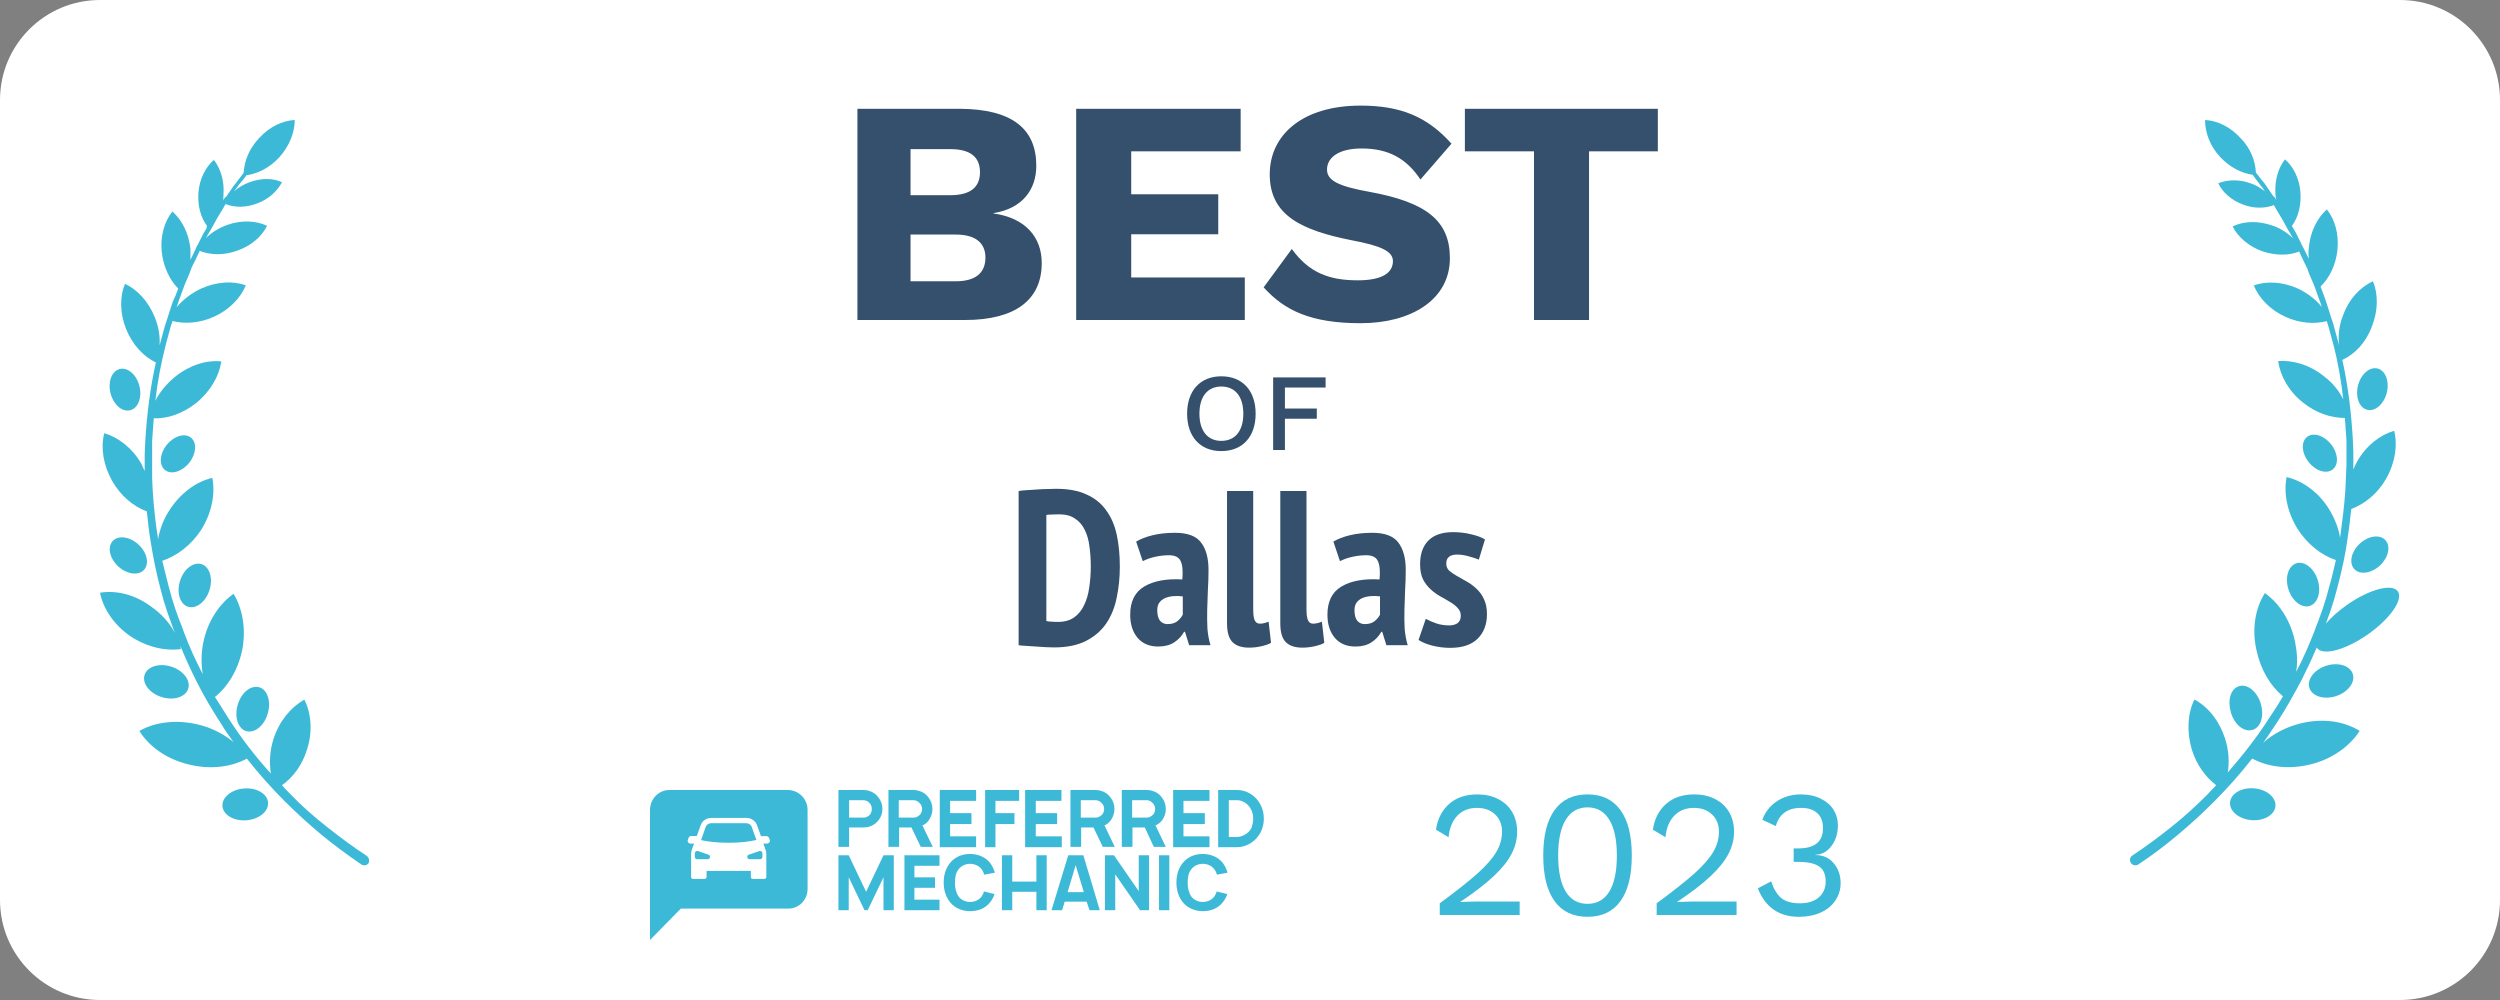 <?xml version="1.0" encoding="UTF-8" standalone="no"?>
<svg
   xmlns:dc="http://purl.org/dc/elements/1.1/"
   xmlns:cc="http://creativecommons.org/ns#"
   xmlns:rdf="http://www.w3.org/1999/02/22-rdf-syntax-ns#"
   xmlns:svg="http://www.w3.org/2000/svg"
   xmlns="http://www.w3.org/2000/svg"
   id="svg29"
   version="1.1"
   fill="none"
   viewBox="0 0 250 100"
   height="100"
   width="250">
  <rect x="0" y="0" width="250" height="100" fill="#808080" stroke="none"/>
  <defs
     id="defs4">
    <style
       id="style2"
       type="text/css">
  	@font-face {
        font-family: PT Sans Narrow;
        font-weight: 700;
        src: url('https://tnbt.dev/fonts/PTSansNarrow-Bold.ttf');
    }
  	@font-face {
	    font-family: Work Sans;
        font-weight: 400;
	    src: url('https://tnbt.dev/fonts/WorkSans-Regular.ttf');
    }
	</style>
  </defs>
  <path
     id="path6"
     fill="white"
     d="M240 0H10C4.477 0 0 4.477 0 10V90C0 95.523 4.477 100 10 100H240C245.523 100 250 95.523 250 90V10C250 4.477 245.523 0 240 0Z" />
  <path
     id="path8"
     fill="#35506D"
     d="M85.742 32H96.494C101.582 32 104.174 29.952 104.174 26.304C104.174 23.744 102.574 21.792 99.342 21.344V21.312C102.222 20.864 103.63 18.976 103.63 16.576C103.63 12.896 101.23 10.912 96.014 10.88H85.742V32ZM91.054 19.52V14.912H95.022C97.006 14.912 97.998 15.68 97.998 17.216C97.998 18.752 97.006 19.52 95.022 19.52H91.054ZM91.054 28.128V23.456H95.566C97.55 23.456 98.542 24.288 98.542 25.76C98.542 27.296 97.55 28.128 95.566 28.128H91.054ZM113.121 27.744V23.424H121.825V19.424H113.121V15.136H124.065V10.88H107.617V32H124.481V27.744H113.121ZM136.061 10.56C130.269 10.56 126.973 13.472 126.973 17.44C126.973 21.568 130.205 23.04 135.197 24.032C138.077 24.576 139.293 25.12 139.293 26.112C139.293 27.328 138.141 28.032 135.773 28.032C132.957 28.032 130.909 27.296 129.181 24.896L126.365 28.736C128.445 31.04 131.069 32.32 136.061 32.32C141.149 32.32 144.989 29.952 144.989 25.824C144.989 22.112 142.717 20.224 136.861 19.168C133.853 18.624 132.701 18.048 132.701 16.96C132.701 15.744 133.885 14.848 136.157 14.848C138.845 14.848 140.637 15.84 142.045 17.952L145.149 14.368C142.717 11.648 140.029 10.56 136.061 10.56ZM165.784 10.88H146.488V15.136H153.4V32H158.904V15.136H165.784V10.88Z" />
  <path
     id="path10"
     fill="#35506D"
     d="M122.132 37.63C120.031 37.63 118.711 39.06 118.711 41.37C118.711 43.68 120.031 45.11 122.132 45.11C124.244 45.11 125.564 43.68 125.564 41.37C125.564 39.06 124.244 37.63 122.132 37.63ZM122.132 38.653C123.507 38.653 124.332 39.643 124.332 41.37C124.332 43.097 123.507 44.087 122.132 44.087C120.768 44.087 119.943 43.097 119.943 41.37C119.943 39.643 120.768 38.653 122.132 38.653ZM132.561 38.752V37.74H127.314V45H128.491V41.876H131.681V40.853H128.491V38.752H132.561Z" />
  <g
     style="dominant-baseline:middle;text-anchor:middle"
     dominant-baseline="middle"
     id="textCity">
    <g
       id="text12"
       style="font-weight:700;font-size:22px;font-family:'PT Sans Narrow';fill:#35506d"
       aria-label="Dallas">
      <path
         id="path35"
         style="font-weight:700;font-size:22px;font-family:'PT Sans Narrow';fill:#35506d"
         d="m 101.863,49.1 q 0.396,-0.066 0.88,-0.088 0.506,-0.044 1.012,-0.066 0.528,-0.044 1.012,-0.044 0.484,-0.022 0.858,-0.022 1.826,0 3.036,0.572 1.232,0.55 1.958,1.584 0.748,1.012 1.056,2.442 0.308,1.43 0.308,3.19 0,1.606 -0.308,3.08 -0.286,1.452 -1.034,2.574 -0.748,1.1 -2.024,1.76 -1.276,0.66 -3.212,0.66 -0.286,0 -0.77,-0.022 -0.484,-0.022 -1.012,-0.066 -0.528,-0.022 -1.012,-0.066 -0.484,-0.022 -0.748,-0.066 z m 4.048,2.332 q -0.352,0 -0.726,0.022 -0.352,0 -0.55,0.044 v 10.604 q 0.066,0.022 0.22,0.044 0.176,0 0.352,0.022 0.198,0 0.352,0.022 0.176,0 0.242,0 0.99,0 1.628,-0.462 0.638,-0.462 0.99,-1.232 0.374,-0.77 0.506,-1.76 0.154,-1.012 0.154,-2.112 0,-1.012 -0.132,-1.958 -0.11,-0.946 -0.462,-1.65 -0.33,-0.726 -0.968,-1.144 -0.616,-0.44 -1.606,-0.44 z" />
      <path
         id="path37"
         style="font-weight:700;font-size:22px;font-family:'PT Sans Narrow';fill:#35506d"
         d="m 113.614,54.16 q 0.66,-0.396 1.65,-0.638 0.99,-0.242 2.244,-0.242 1.87,0 2.596,0.968 0.748,0.968 0.748,2.75 0,1.034 -0.066,2.046 -0.044,0.99 -0.066,1.958 -0.022,0.946 0.022,1.848 0.066,0.88 0.308,1.672 h -2.134 l -0.418,-1.342 h -0.088 q -0.352,0.638 -0.99,1.056 -0.638,0.418 -1.606,0.418 -1.298,0 -2.046,-0.858 -0.748,-0.88 -0.748,-2.332 0,-1.98 1.408,-2.816 1.408,-0.836 3.806,-0.704 0.11,-1.276 -0.176,-1.848 -0.264,-0.572 -1.166,-0.572 -0.66,0 -1.364,0.154 -0.704,0.154 -1.254,0.44 z m 3.146,8.25 q 0.594,0 0.968,-0.286 0.374,-0.308 0.55,-0.66 v -1.826 q -0.506,-0.066 -0.968,-0.022 -0.462,0.044 -0.814,0.198 -0.352,0.154 -0.572,0.462 -0.198,0.286 -0.198,0.748 0,0.682 0.264,1.034 0.286,0.352 0.77,0.352 z" />
      <path
         id="path39"
         style="font-weight:700;font-size:22px;font-family:'PT Sans Narrow';fill:#35506d"
         d="m 125.321,60.936 q 0,0.77 0.154,1.1 0.154,0.33 0.506,0.33 0.198,0 0.396,-0.044 0.22,-0.044 0.484,-0.154 l 0.242,2.112 q -0.264,0.176 -0.902,0.33 -0.638,0.154 -1.298,0.154 -1.1,0 -1.65,-0.55 -0.55,-0.55 -0.55,-1.87 v -13.244 h 2.618 z" />
      <path
         id="path41"
         style="font-weight:700;font-size:22px;font-family:'PT Sans Narrow';fill:#35506d"
         d="m 130.649,60.936 q 0,0.77 0.154,1.1 0.154,0.33 0.506,0.33 0.198,0 0.396,-0.044 0.22,-0.044 0.484,-0.154 l 0.242,2.112 q -0.264,0.176 -0.902,0.33 -0.638,0.154 -1.298,0.154 -1.1,0 -1.65,-0.55 -0.55,-0.55 -0.55,-1.87 v -13.244 h 2.618 z" />
      <path
         id="path43"
         style="font-weight:700;font-size:22px;font-family:'PT Sans Narrow';fill:#35506d"
         d="m 133.337,54.16 q 0.66,-0.396 1.65,-0.638 0.99,-0.242 2.244,-0.242 1.87,0 2.596,0.968 0.748,0.968 0.748,2.75 0,1.034 -0.066,2.046 -0.044,0.99 -0.066,1.958 -0.022,0.946 0.022,1.848 0.066,0.88 0.308,1.672 h -2.134 l -0.418,-1.342 h -0.088 q -0.352,0.638 -0.99,1.056 -0.638,0.418 -1.606,0.418 -1.298,0 -2.046,-0.858 -0.748,-0.88 -0.748,-2.332 0,-1.98 1.408,-2.816 1.408,-0.836 3.806,-0.704 0.11,-1.276 -0.176,-1.848 -0.264,-0.572 -1.166,-0.572 -0.66,0 -1.364,0.154 -0.704,0.154 -1.254,0.44 z m 3.146,8.25 q 0.594,0 0.968,-0.286 0.374,-0.308 0.55,-0.66 v -1.826 q -0.506,-0.066 -0.968,-0.022 -0.462,0.044 -0.814,0.198 -0.352,0.154 -0.572,0.462 -0.198,0.286 -0.198,0.748 0,0.682 0.264,1.034 0.286,0.352 0.77,0.352 z" />
      <path
         id="path45"
         style="font-weight:700;font-size:22px;font-family:'PT Sans Narrow';fill:#35506d"
         d="m 146.078,61.574 q 0,-0.462 -0.308,-0.77 -0.286,-0.33 -0.748,-0.594 -0.462,-0.286 -0.99,-0.572 -0.506,-0.286 -0.968,-0.704 -0.462,-0.418 -0.77,-1.012 -0.286,-0.594 -0.286,-1.496 0,-1.54 0.836,-2.376 0.836,-0.836 2.464,-0.836 0.968,0 1.826,0.22 0.858,0.198 1.364,0.506 l -0.616,2.024 q -0.418,-0.176 -1.012,-0.33 -0.594,-0.176 -1.166,-0.176 -1.078,0 -1.078,0.902 0,0.418 0.286,0.704 0.308,0.264 0.77,0.528 0.462,0.264 0.968,0.55 0.528,0.286 0.99,0.726 0.462,0.418 0.748,1.034 0.308,0.616 0.308,1.518 0,1.518 -0.924,2.442 -0.924,0.924 -2.75,0.924 -0.902,0 -1.782,-0.22 -0.858,-0.22 -1.386,-0.572 l 0.726,-2.112 q 0.462,0.264 1.056,0.462 0.616,0.198 1.276,0.198 0.506,0 0.836,-0.22 0.33,-0.242 0.33,-0.748 z" />
    </g>
  </g>
  <g
     id="logo">
    <path
       style="clip-rule:evenodd;fill:#3db9d8;fill-rule:evenodd"
       id="path15"
       d="m 86.376,82.746 c 0.633,0 1.167,-0.306 1.5,-0.749 0.233,-0.306 0.367,-0.681 0.367,-1.09 0,-0.409 -0.133,-0.817 -0.367,-1.124 C 87.643,79.443 87.31,79.204 86.943,79.102 86.776,79.034 86.576,79 86.376,79 h -2.534 v 5.687 h 1.067 v -1.941 z m 0.6,-2.418 c 0.133,0.136 0.2,0.341 0.2,0.545 0.027,0.167 -0.034,0.311 -0.094,0.451 -0.013,0.032 -0.027,0.063 -0.039,0.094 -0.167,0.204 -0.433,0.341 -0.633,0.341 h -1.5 v -1.737 h 1.467 c 0.233,0 0.467,0.136 0.6,0.306 z m 6.301,4.359 -1.034,-2.145 c 0.267,-0.102 0.5,-0.306 0.633,-0.511 0.233,-0.341 0.367,-0.715 0.367,-1.124 0,-0.409 -0.133,-0.817 -0.367,-1.124 C 92.644,79.443 92.311,79.204 91.944,79.102 91.777,79.034 91.577,79 91.377,79 h -2.534 v 5.687 h 1.067 v -1.941 h 1.234 l 0.933,1.941 z m -1.867,-2.929 h -1.5 -0.033 v -1.737 h 1.5 c 0.233,0 0.467,0.136 0.633,0.341 0.133,0.136 0.2,0.341 0.2,0.545 0,0.17 -0.067,0.375 -0.167,0.511 -0.167,0.204 -0.433,0.341 -0.633,0.341 z m 3.601,-1.669 v 1.226 h 2.134 v 1.09 H 95.011 v 1.226 h 2.6 v 1.09 H 93.978 V 79 h 3.634 v 1.09 z m 4.534,1.226 v -1.226 h 2.367 V 79 h -3.4 v 5.721 h 1.034 v -2.316 h 1.9 v -1.09 z m 4.034,-1.226 v 1.226 h 2.134 v 1.09 h -2.134 v 1.226 h 2.6 v 1.09 h -3.667 V 79 h 3.634 v 1.09 z m 7.901,4.597 -1.033,-2.145 c 0.267,-0.102 0.467,-0.306 0.633,-0.511 0.234,-0.341 0.367,-0.715 0.367,-1.124 0,-0.409 -0.133,-0.817 -0.367,-1.124 -0.233,-0.341 -0.567,-0.579 -0.933,-0.681 C 109.98,79.034 109.78,79 109.58,79 h -2.534 v 5.687 h 1.067 v -1.941 h 1.234 l 0.933,1.941 z m -1.867,-2.929 h -1.5 -0.033 v -1.737 h 1.5 c 0.233,0 0.467,0.136 0.633,0.341 0.134,0.136 0.2,0.341 0.2,0.545 0,0.17 -0.066,0.375 -0.166,0.511 -0.167,0.204 -0.434,0.341 -0.634,0.341 z m 5.935,0.783 1.033,2.145 h -1.2 l -0.9,-1.941 h -1.234 v 1.941 H 112.18 V 79 h 2.534 c 0.2,0 0.4,0.034 0.567,0.102 0.367,0.102 0.7,0.341 0.933,0.681 0.234,0.306 0.367,0.715 0.367,1.124 0,0.409 -0.133,0.783 -0.367,1.124 -0.166,0.204 -0.4,0.409 -0.666,0.511 z m -2.334,-0.783 h 1.5 c 0.2,0 0.467,-0.136 0.634,-0.341 0.1,-0.136 0.166,-0.341 0.166,-0.511 0,-0.204 -0.066,-0.409 -0.2,-0.545 -0.166,-0.204 -0.4,-0.341 -0.6,-0.341 h -1.5 z m 5.134,-0.443 v -1.226 h 2.601 V 79 h -3.634 v 5.721 h 3.634 v -1.09 h -2.601 v -1.226 h 2.134 v -1.09 z m 8.035,0.545 c 0,0.477 -0.1,0.954 -0.334,1.396 -0.466,0.885 -1.4,1.464 -2.333,1.464 h -1.901 V 79 h 1.901 c 0.933,0 1.867,0.545 2.333,1.464 0.234,0.443 0.334,0.919 0.334,1.396 z m -1.067,0 c 0,-0.341 -0.067,-0.647 -0.2,-0.885 -0.267,-0.579 -0.834,-0.954 -1.434,-0.954 h -0.8 v 3.678 h 0.8 c 0.567,0 1.2,-0.374 1.467,-0.919 0.1,-0.306 0.167,-0.613 0.167,-0.919 z m -26.312,8.37 c 0.225,-0.263 0.354,-0.526 0.451,-0.822 l -1.062,-0.263 c -0.032,0.164 -0.129,0.362 -0.225,0.493 -0.258,0.362 -0.708,0.559 -1.159,0.559 -0.451,0 -0.901,-0.197 -1.159,-0.559 -0.258,-0.395 -0.354,-0.855 -0.354,-1.348 0,-0.493 0.064,-0.986 0.354,-1.348 0.258,-0.362 0.708,-0.559 1.159,-0.559 0.451,0 0.901,0.197 1.159,0.559 0.129,0.164 0.193,0.329 0.258,0.526 l 1.062,-0.197 c -0.097,-0.329 -0.258,-0.691 -0.483,-0.986 -0.483,-0.592 -1.223,-0.888 -1.996,-0.888 -0.805,0 -1.513,0.296 -1.996,0.888 -0.451,0.559 -0.644,1.216 -0.644,1.973 0,0.723 0.193,1.414 0.644,1.973 0.451,0.559 1.191,0.888 1.996,0.888 0.772,0 1.513,-0.263 1.996,-0.888 z m -7.564,-3.65 v 1.151 h 2.06 v 1.052 h -2.06 v 1.184 h 2.511 V 91.02 h -3.509 v -5.491 h 3.509 v 1.052 z m -2.06,4.439 H 88.349 v -3.288 l -1.577,3.288 h -0.322 l -1.577,-3.288 v 3.288 h -1.03 v -5.491 h 1.03 l 1.738,3.65 1.738,-3.65 h 1.03 z M 104.669,85.529 V 91.02 h -1.03 v -1.841 h -2.414 V 91.02 h -1.03 v -5.491 h 1.03 v 2.63 h 2.414 v -2.63 z m 1.802,4.636 h 2.189 l 0.29,0.855 h 1.03 l -1.642,-5.491 h -1.512 l -1.674,5.491 h 1.062 z m 1.095,-3.65 0.805,2.663 v 0.033 h -1.61 z m 6.309,2.597 v -3.584 h 1.03 V 91.02 h -0.901 l -2.479,-3.584 V 91.02 h -1.03 v -5.491 h 0.901 z m 3.058,1.907 v -5.491 h -1.03 V 91.02 Z m 5.794,-1.611 c -0.097,0.296 -0.225,0.559 -0.451,0.822 -0.482,0.625 -1.223,0.888 -1.995,0.888 -0.805,0 -1.545,-0.329 -1.996,-0.888 -0.451,-0.559 -0.644,-1.249 -0.644,-1.973 0,-0.756 0.193,-1.414 0.644,-1.973 0.483,-0.592 1.191,-0.888 1.996,-0.888 0.772,0 1.513,0.296 1.995,0.888 0.226,0.296 0.387,0.658 0.483,0.986 l -1.062,0.197 c -0.064,-0.197 -0.129,-0.362 -0.258,-0.526 -0.257,-0.362 -0.708,-0.559 -1.158,-0.559 -0.451,0 -0.902,0.197 -1.159,0.559 -0.29,0.362 -0.354,0.855 -0.354,1.348 0,0.493 0.096,0.954 0.354,1.348 0.257,0.362 0.708,0.559 1.159,0.559 0.45,0 0.901,-0.197 1.158,-0.559 0.097,-0.132 0.194,-0.329 0.226,-0.493 z" />
    <path
       style="clip-rule:evenodd;fill:#3db9d8;fill-rule:evenodd"
       id="path17"
       d="M 78.823,79 H 66.936 C 65.857,79 65,79.905 65,81.004 V 94 l 3.083,-3.139 h 10.74 c 1.079,0 1.936,-0.873 1.936,-1.971 v -7.886 c 0,-1.099 -0.857,-1.971 -1.936,-2.004 z" />
    <path
       style="clip-rule:evenodd;fill:#ffffff;fill-rule:evenodd"
       id="path19"
       d="m 76.34,84.36 h 0.358 c 0.195,0 0.342,-0.199 0.277,-0.365 L 76.894,83.78 C 76.845,83.681 76.747,83.614 76.633,83.614 H 76.096 L 75.721,82.57 C 75.575,82.106 75.135,81.791 74.647,81.791 H 71.13 c -0.488,0 -0.928,0.298 -1.075,0.763 l -0.374,1.044 h -0.554 c -0.114,0 -0.212,0.066 -0.261,0.166 l -0.081,0.215 c -0.065,0.182 0.065,0.381 0.261,0.381 h 0.358 l -0.212,0.58 c -0.049,0.149 -0.081,0.315 -0.081,0.464 v 2.288 c 0,0.116 0.081,0.199 0.195,0.199 h 1.156 c 0.098,0 0.195,-0.083 0.195,-0.199 v -0.597 h 4.428 v 0.597 c 0,0.116 0.081,0.199 0.195,0.199 h 1.156 c 0.098,0 0.195,-0.083 0.195,-0.199 v -2.288 c 0,-0.149 -0.033,-0.298 -0.081,-0.448 z m -6.545,0.746 1.058,0.365 c 0.098,0.033 0.163,0.116 0.147,0.216 0,0.133 -0.098,0.232 -0.228,0.232 h -1.058 c -0.13,0 -0.228,-0.1 -0.228,-0.232 v -0.365 c 0,-0.149 0.163,-0.265 0.309,-0.215 z m 5.389,-2.387 c -0.081,-0.249 -0.309,-0.398 -0.553,-0.398 h -3.517 c -0.244,0 -0.472,0.149 -0.553,0.398 l -0.456,1.293 c 0.749,0.166 1.71,0.265 2.768,0.265 1.058,0 2.035,-0.1 2.768,-0.282 z m -0.309,2.752 1.058,-0.365 c 0.146,-0.05 0.309,0.066 0.309,0.215 v 0.365 c 0,0.133 -0.098,0.232 -0.228,0.232 h -1.058 c -0.13,0 -0.228,-0.1 -0.228,-0.232 0,-0.1 0.049,-0.182 0.147,-0.216 z" />
  </g>
  <g
     style="dominant-baseline:middle;text-anchor:middle"
     dominant-baseline="middle"
     id="textYear">
    <g
       id="text22"
       style="font-weight:400;font-size:18px;font-family:'Work Sans';fill:#3db9d8"
       aria-label="2023">
      <path
         id="path48"
         style="font-weight:400;font-size:18px;font-family:'Work Sans';fill:#3db9d8"
         d="m 143.975,90.33 q 2.466,-1.818 3.78,-2.988 1.314,-1.188 1.872,-2.142 0.576,-0.972 0.576,-2.034 0,-1.062 -0.684,-1.71 -0.684,-0.666 -1.836,-0.666 -1.206,0 -1.962,0.792 -0.738,0.792 -0.864,2.142 l -1.26,-0.756 q 0.234,-1.602 1.296,-2.556 1.08,-0.972 2.844,-0.972 1.188,0 2.088,0.468 0.918,0.468 1.404,1.314 0.486,0.846 0.486,1.944 0,1.152 -0.558,2.214 -0.54,1.062 -1.782,2.232 -1.242,1.17 -3.348,2.574 v 0.018 q 1.188,-0.054 1.782,-0.054 h 4.158 v 1.35 h -7.992 z" />
      <path
         id="path50"
         style="font-weight:400;font-size:18px;font-family:'Work Sans';fill:#3db9d8"
         d="m 158.752,91.68 q -2.16,0 -3.294,-1.566 -1.134,-1.566 -1.134,-4.554 0,-2.988 1.134,-4.554 1.134,-1.566 3.294,-1.566 2.16,0 3.294,1.566 1.134,1.566 1.134,4.554 0,2.988 -1.134,4.554 -1.134,1.566 -3.294,1.566 z m 0,-1.296 q 1.422,0 2.178,-1.224 0.756,-1.242 0.756,-3.6 0,-2.358 -0.756,-3.582 -0.756,-1.242 -2.178,-1.242 -1.422,0 -2.178,1.242 -0.756,1.224 -0.756,3.582 0,2.358 0.756,3.6 0.756,1.224 2.178,1.224 z" />
      <path
         id="path52"
         style="font-weight:400;font-size:18px;font-family:'Work Sans';fill:#3db9d8"
         d="m 165.666,90.33 q 2.466,-1.818 3.78,-2.988 1.314,-1.188 1.872,-2.142 0.576,-0.972 0.576,-2.034 0,-1.062 -0.684,-1.71 -0.684,-0.666 -1.836,-0.666 -1.206,0 -1.962,0.792 -0.738,0.792 -0.864,2.142 l -1.26,-0.756 q 0.234,-1.602 1.296,-2.556 1.08,-0.972 2.844,-0.972 1.188,0 2.088,0.468 0.918,0.468 1.404,1.314 0.486,0.846 0.486,1.944 0,1.152 -0.558,2.214 -0.54,1.062 -1.782,2.232 -1.242,1.17 -3.348,2.574 v 0.018 q 1.188,-0.054 1.782,-0.054 h 4.158 v 1.35 h -7.992 z" />
      <path
         id="path54"
         style="font-weight:400;font-size:18px;font-family:'Work Sans';fill:#3db9d8"
         d="m 180.084,79.44 q 1.17,0 1.998,0.432 0.846,0.414 1.278,1.116 0.432,0.702 0.432,1.548 0,0.828 -0.306,1.494 -0.306,0.666 -0.828,1.062 -0.504,0.378 -1.098,0.378 v 0.036 q 1.134,0 1.818,0.828 0.684,0.81 0.684,1.98 0,0.954 -0.522,1.728 -0.504,0.774 -1.458,1.206 -0.954,0.432 -2.196,0.432 -2.97,0 -4.104,-2.844 l 1.332,-0.702 q 0.36,1.098 0.99,1.656 0.648,0.54 1.89,0.54 1.206,0 1.89,-0.594 0.684,-0.612 0.684,-1.566 0,-1.098 -0.666,-1.53 -0.648,-0.45 -2.07,-0.45 h -0.468 v -1.35 h 0.468 q 2.466,0 2.466,-2.016 0,-1.008 -0.576,-1.512 -0.558,-0.522 -1.62,-0.522 -1.044,0 -1.674,0.486 -0.612,0.468 -0.846,1.332 l -1.35,-0.63 q 0.432,-1.17 1.458,-1.854 1.044,-0.684 2.394,-0.684 z" />
    </g>
  </g>
  <path
     id="path25"
     fill="#3DB9D8"
     d="M32.67 82.67C33.948 83.68 35.225 84.638 36.609 85.541C36.875 85.701 36.981 86.02 36.875 86.286C36.715 86.552 36.396 86.605 36.13 86.445C34.746 85.488 33.416 84.531 32.138 83.468C30.861 82.404 29.637 81.287 28.466 80.118C27.136 78.788 25.859 77.353 24.688 75.864C23.091 76.714 21.016 76.98 18.887 76.448C16.652 75.917 14.896 74.641 13.938 73.099C15.481 72.195 17.663 71.929 19.845 72.46C21.176 72.779 22.4 73.418 23.358 74.215L23.358 74.215C22.932 73.63 22.506 73.045 22.134 72.407C21.229 71.025 20.377 69.589 19.632 68.1C19.047 66.93 18.515 65.76 18.036 64.59C18.036 64.644 18.049 64.697 18.062 64.75C18.076 64.803 18.089 64.856 18.089 64.909C16.492 65.122 14.63 64.697 12.98 63.58C11.384 62.463 10.319 60.868 10 59.273C11.597 59.007 13.459 59.432 15.109 60.655C16.173 61.4 16.971 62.304 17.504 63.314L17.397 63.048L17.291 62.782C17.264 62.729 17.251 62.676 17.238 62.623C17.224 62.57 17.211 62.517 17.184 62.463L16.759 61.294L16.386 60.124C16.333 59.964 16.28 59.752 16.226 59.539L16.067 58.954C15.641 57.359 15.322 55.763 15.056 54.115C14.896 53.158 14.79 52.147 14.683 51.137C13.353 50.658 12.075 49.595 11.224 48.106C10.319 46.511 10.053 44.756 10.426 43.32C11.863 43.746 13.246 44.809 14.151 46.404C14.257 46.67 14.364 46.883 14.47 47.096V46.67V46.351V46.032V45.394L14.524 44.171C14.683 41.512 15.002 38.853 15.588 36.248C14.364 35.663 13.246 34.493 12.608 32.898C11.969 31.303 11.969 29.654 12.501 28.378C13.725 28.963 14.843 30.133 15.481 31.728C15.854 32.632 16.014 33.589 15.96 34.493C16.014 34.44 16.014 34.387 16.014 34.334C16.04 34.227 16.067 34.134 16.093 34.041C16.12 33.948 16.147 33.855 16.173 33.749L16.333 33.164L16.492 32.579L16.599 32.26C16.625 32.207 16.639 32.154 16.652 32.1C16.666 32.047 16.679 31.994 16.705 31.941L17.078 30.771L17.184 30.452L17.238 30.292L17.291 30.133L17.557 29.548L17.823 28.857C16.971 28.006 16.333 26.676 16.173 25.188C16.014 23.592 16.439 22.157 17.238 21.146C18.195 21.997 18.887 23.326 19.047 24.922V25.985L19.526 24.975C19.579 24.815 19.686 24.603 19.792 24.443L20.058 23.911L20.324 23.38C20.351 23.326 20.377 23.287 20.404 23.247C20.431 23.207 20.457 23.167 20.484 23.114L20.643 22.848L20.697 22.582C20.058 21.731 19.739 20.508 19.845 19.232C19.952 17.902 20.537 16.733 21.389 15.988C22.08 16.892 22.453 18.115 22.346 19.498C22.346 19.657 22.346 19.87 22.293 20.029L22.453 19.817L22.559 19.71L22.666 19.604L23.358 18.594C23.517 18.434 23.624 18.275 23.73 18.115L23.73 18.115L24.103 17.637L24.369 17.264C24.422 16.148 24.901 14.871 25.912 13.808C26.923 12.691 28.253 12.053 29.477 12C29.477 13.223 28.945 14.606 27.934 15.722C26.976 16.786 25.752 17.371 24.635 17.53L24.369 17.902L24.103 18.221C23.943 18.381 23.837 18.541 23.73 18.7L23.411 19.125C23.837 18.753 24.369 18.434 24.954 18.221C26.125 17.796 27.296 17.796 28.2 18.221C27.721 19.125 26.87 19.923 25.699 20.349C24.581 20.774 23.464 20.774 22.559 20.402L22.346 20.774L22.027 21.306C22 21.359 21.974 21.399 21.947 21.439C21.921 21.479 21.894 21.518 21.867 21.572L21.708 21.837L21.122 22.901L20.963 23.167C20.936 23.22 20.91 23.26 20.883 23.3C20.856 23.34 20.83 23.38 20.803 23.433L20.59 23.805C21.122 23.273 21.867 22.795 22.772 22.476C24.156 21.997 25.593 22.05 26.71 22.582C26.178 23.645 25.114 24.603 23.677 25.081C22.346 25.56 21.016 25.506 19.952 25.081V25.134L19.419 26.251C19.351 26.354 19.304 26.457 19.251 26.574C19.222 26.639 19.191 26.707 19.153 26.783L18.941 27.368L18.462 28.484L18.036 29.654L17.823 30.239L17.77 30.399L17.716 30.558L17.663 30.718C18.302 29.973 19.1 29.335 20.111 28.857C21.655 28.165 23.304 28.059 24.581 28.538C24.049 29.814 22.932 30.984 21.389 31.675C20.005 32.313 18.462 32.419 17.238 32.1C17.238 32.163 17.219 32.207 17.204 32.243C17.194 32.269 17.184 32.291 17.184 32.313L17.078 32.632L16.918 33.217L16.759 33.802C16.732 33.908 16.705 34.001 16.679 34.094C16.652 34.187 16.625 34.281 16.599 34.387C16.12 36.248 15.748 38.162 15.535 40.077C15.96 39.226 16.652 38.375 17.504 37.684C18.941 36.514 20.643 35.982 22.134 36.142C21.921 37.577 21.069 39.119 19.632 40.289C18.302 41.353 16.759 41.885 15.375 41.831L15.215 44.065V45.288V45.926V46.245V46.564V47.787L15.268 49.01C15.375 50.605 15.535 52.254 15.801 53.849V53.955C15.96 52.998 16.333 51.935 16.971 50.977C18.089 49.276 19.632 48.159 21.229 47.787C21.548 49.382 21.176 51.297 20.111 52.998C19.1 54.54 17.663 55.604 16.226 56.082L16.865 58.635L17.025 59.22C17.051 59.326 17.078 59.419 17.105 59.512C17.131 59.605 17.158 59.698 17.184 59.805L17.557 60.974L17.983 62.144C18.012 62.174 18.026 62.221 18.041 62.275C18.053 62.317 18.066 62.364 18.089 62.41L18.195 62.676L18.408 63.261C18.941 64.697 19.579 66.079 20.271 67.409C20.111 66.398 20.111 65.335 20.324 64.271C20.75 62.144 21.921 60.39 23.358 59.379C24.262 60.868 24.635 62.942 24.209 65.069C23.783 67.037 22.772 68.685 21.495 69.695C21.734 70.067 21.961 70.426 22.187 70.785C22.413 71.144 22.639 71.503 22.879 71.875C24.103 73.79 25.539 75.651 27.083 77.353C26.923 76.289 26.976 75.066 27.349 73.896C27.934 72.088 29.105 70.706 30.435 69.961C31.127 71.344 31.287 73.152 30.701 74.96C30.223 76.502 29.318 77.725 28.2 78.522C28.466 78.841 28.732 79.107 29.052 79.426L29.052 79.426C30.169 80.596 31.393 81.66 32.67 82.67ZM13.024 41.024C13.821 40.82 14.231 39.732 13.94 38.594C13.649 37.456 12.766 36.699 11.969 36.902C11.172 37.106 10.761 38.194 11.053 39.332C11.344 40.47 12.226 41.227 13.024 41.024ZM18.918 46.281C19.634 45.387 19.712 44.26 19.093 43.765C18.473 43.269 17.39 43.593 16.674 44.487C15.958 45.381 15.88 46.508 16.499 47.003C17.119 47.499 18.202 47.175 18.918 46.281ZM20.152 56.416C20.964 56.673 21.321 57.834 20.949 59.01C20.576 60.186 19.615 60.931 18.803 60.674C17.99 60.417 17.633 59.256 18.006 58.08C18.378 56.904 19.339 56.159 20.152 56.416ZM23.783 70.44C24.156 69.217 25.114 68.472 25.965 68.738C26.763 69.004 27.136 70.174 26.763 71.397C26.391 72.62 25.433 73.364 24.581 73.099C23.783 72.833 23.411 71.663 23.783 70.44ZM26.807 80.252C26.879 81.13 25.916 81.925 24.656 82.027C23.396 82.13 22.317 81.501 22.246 80.623C22.174 79.745 23.137 78.95 24.397 78.847C25.657 78.745 26.736 79.374 26.807 80.252ZM18.82 68.873C19.087 68.033 18.326 67.043 17.121 66.662C15.916 66.281 14.723 66.653 14.457 67.493C14.191 68.332 14.952 69.322 16.157 69.704C17.362 70.085 18.554 69.713 18.82 68.873ZM13.847 54.453C14.711 55.25 14.957 56.386 14.399 56.99C13.84 57.594 12.688 57.437 11.824 56.639C10.961 55.842 10.714 54.706 11.273 54.102C11.831 53.498 12.984 53.655 13.847 54.453Z"
     clip-rule="evenodd"
     fill-rule="evenodd" />
  <path
     id="path27"
     fill="#3DB9D8"
     d="M230.039 72.344C228.556 72.716 227.285 73.408 226.331 74.26C226.629 73.861 226.906 73.441 227.188 73.014L227.188 73.014L227.188 73.014C227.358 72.757 227.529 72.497 227.708 72.237C228.609 70.854 229.403 69.417 230.198 67.927C230.722 66.874 231.219 65.821 231.672 64.75C231.68 64.763 231.688 64.777 231.697 64.79C232.265 65.61 234.536 65.01 236.77 63.45C239.003 61.89 240.354 59.96 239.786 59.139C239.218 58.319 236.947 58.919 234.714 60.479C233.856 61.078 233.129 61.731 232.591 62.355C232.601 62.315 232.614 62.274 232.634 62.233L233.058 61.063L233.429 59.892C233.455 59.786 233.482 59.693 233.508 59.599L233.508 59.599C233.535 59.506 233.561 59.413 233.588 59.307L233.746 58.721C234.17 57.125 234.541 55.475 234.753 53.879C234.912 52.868 235.018 51.91 235.124 50.899C236.448 50.42 237.772 49.356 238.619 47.866C239.52 46.269 239.785 44.513 239.414 43.077C237.984 43.502 236.607 44.566 235.706 46.163C235.547 46.429 235.441 46.695 235.336 46.961L235.335 46.961V46.429V46.11V45.79V45.152L235.283 43.928C235.125 41.231 234.81 38.586 234.234 35.994C235.501 35.407 236.608 34.239 237.189 32.647C237.825 31.05 237.825 29.401 237.295 28.124C236.024 28.709 234.912 29.88 234.329 31.476C233.905 32.487 233.799 33.551 233.905 34.509C233.879 34.456 233.866 34.389 233.852 34.323C233.839 34.257 233.826 34.19 233.799 34.137C233.773 34.03 233.746 33.937 233.72 33.844L233.72 33.844L233.72 33.844L233.72 33.844L233.72 33.844L233.72 33.844L233.72 33.844L233.72 33.844C233.693 33.751 233.667 33.658 233.641 33.551L233.482 32.966L233.323 32.381L233.217 32.061C233.19 32.008 233.177 31.955 233.164 31.902C233.151 31.849 233.137 31.795 233.111 31.742L232.74 30.571L232.634 30.252L232.581 30.093L232.528 29.933L232.316 29.348L232.052 28.656C232.952 27.804 233.588 26.474 233.746 24.984C233.905 23.388 233.482 21.951 232.687 20.94C231.734 21.791 231.045 23.122 230.886 24.718C230.833 25.144 230.833 25.516 230.886 25.889L230.357 24.824C230.319 24.749 230.282 24.68 230.246 24.616C230.182 24.498 230.126 24.395 230.092 24.292L229.827 23.76L229.562 23.228C229.536 23.175 229.509 23.135 229.483 23.095L229.483 23.095C229.456 23.055 229.43 23.015 229.403 22.962L229.244 22.696L229.191 22.589C229.827 21.738 230.145 20.514 230.039 19.184C229.933 17.8 229.297 16.63 228.503 15.938C227.814 16.789 227.443 18.066 227.549 19.45C227.549 19.633 227.588 19.815 227.633 19.998L227.496 19.769L227.39 19.663L227.285 19.556L226.596 18.545L226.596 18.545C226.49 18.386 226.384 18.226 226.225 18.066L225.854 17.587L225.59 17.268C225.537 16.097 225.06 14.82 224.054 13.809C223.047 12.692 221.723 12.053 220.505 12C220.505 13.224 220.981 14.607 222.041 15.725C222.994 16.736 224.159 17.321 225.272 17.481L225.537 17.854L225.907 18.332L225.907 18.332C226.013 18.492 226.119 18.652 226.278 18.811L226.49 19.131C226.066 18.811 225.59 18.492 225.06 18.332C223.895 17.907 222.729 17.96 221.829 18.332C222.253 19.237 223.153 20.035 224.318 20.461C225.431 20.887 226.543 20.833 227.39 20.514L227.602 20.887L227.92 21.419C227.947 21.472 227.973 21.512 228 21.552C228.026 21.592 228.053 21.632 228.079 21.685L228.238 21.951L228.821 23.015L228.979 23.281C229.006 23.334 229.032 23.374 229.059 23.414C229.085 23.454 229.112 23.494 229.138 23.547L229.297 23.813C228.715 23.281 228.026 22.802 227.179 22.536C225.748 22.057 224.371 22.11 223.259 22.643C223.789 23.707 224.901 24.665 226.278 25.144C227.602 25.569 228.926 25.569 229.933 25.144V25.197L230.463 26.314C230.516 26.394 230.555 26.487 230.595 26.58C230.635 26.674 230.674 26.767 230.727 26.846L230.939 27.432L231.416 28.549L231.84 29.72L232.052 30.305L232.105 30.465L232.157 30.625V30.678C231.575 29.933 230.78 29.348 229.827 28.869C228.291 28.177 226.649 28.07 225.378 28.549C225.907 29.826 227.02 30.997 228.556 31.689C229.986 32.328 231.416 32.434 232.687 32.115C232.687 32.137 232.696 32.159 232.707 32.184C232.722 32.221 232.74 32.265 232.74 32.328L232.846 32.647L233.005 33.232L233.164 33.818C233.19 33.924 233.217 34.017 233.243 34.11C233.27 34.203 233.296 34.296 233.323 34.403C233.799 36.212 234.117 38.075 234.329 39.937C233.905 39.086 233.27 38.287 232.422 37.649C230.992 36.478 229.297 35.999 227.814 36.106C228.026 37.596 228.874 39.139 230.304 40.256C231.628 41.321 233.111 41.799 234.488 41.799L234.647 44.034V45.258V45.844V46.163V46.482L234.594 47.706L234.541 48.93C234.435 50.58 234.223 52.176 234.011 53.772C233.852 52.815 233.482 51.857 232.899 50.899C231.84 49.196 230.251 48.079 228.662 47.706C228.344 49.303 228.715 51.218 229.774 52.921C230.78 54.464 232.157 55.529 233.588 56.007C233.517 56.291 233.452 56.575 233.387 56.859C233.258 57.426 233.129 57.994 232.952 58.562L232.793 59.147C232.767 59.253 232.74 59.346 232.714 59.44L232.714 59.44C232.687 59.533 232.661 59.626 232.634 59.732L232.263 60.903L231.84 62.074C231.816 62.12 231.803 62.167 231.792 62.209C231.777 62.263 231.763 62.31 231.734 62.34L231.628 62.606L231.416 63.191C230.886 64.522 230.304 65.905 229.615 67.182C229.774 66.224 229.721 65.266 229.509 64.202C229.085 62.074 227.92 60.318 226.49 59.307C225.537 60.797 225.166 62.872 225.643 65.001C226.066 66.969 227.02 68.566 228.291 69.63C227.867 70.375 227.39 71.12 226.914 71.812C225.696 73.727 224.265 75.537 222.782 77.24C222.941 76.175 222.888 75.058 222.517 73.887C221.935 72.078 220.823 70.694 219.445 69.949C218.757 71.333 218.651 73.142 219.181 74.951C219.657 76.495 220.558 77.718 221.617 78.517C221.485 78.676 221.339 78.823 221.193 78.969C221.048 79.115 220.902 79.262 220.77 79.421C219.604 80.592 218.439 81.656 217.168 82.667C215.897 83.678 214.625 84.636 213.248 85.541C212.983 85.7 212.93 86.073 213.089 86.286C213.248 86.552 213.619 86.605 213.831 86.445C215.208 85.541 216.532 84.53 217.803 83.466C219.075 82.401 220.293 81.284 221.458 80.113C222.782 78.783 224.054 77.346 225.219 75.856C226.808 76.707 228.874 76.973 231.045 76.441C233.217 75.909 234.965 74.632 235.971 73.089C234.329 72.078 232.21 71.812 230.039 72.344ZM226.066 70.322C226.437 71.546 226.119 72.716 225.272 72.983C224.424 73.249 223.471 72.504 223.1 71.28C222.729 70.056 223.047 68.885 223.895 68.619C224.742 68.353 225.695 69.151 226.066 70.322ZM230.978 60.592C231.787 60.335 232.142 59.172 231.771 57.996C231.4 56.819 230.444 56.073 229.635 56.331C228.826 56.588 228.471 57.75 228.842 58.927C229.213 60.104 230.169 60.849 230.978 60.592ZM233.104 44.422C233.817 45.317 233.895 46.444 233.278 46.94C232.661 47.436 231.583 47.112 230.871 46.218C230.158 45.323 230.08 44.195 230.697 43.699C231.313 43.204 232.391 43.527 233.104 44.422ZM227.545 80.609C227.616 79.731 226.657 78.935 225.403 78.833C224.15 78.73 223.076 79.359 223.004 80.238C222.933 81.117 223.892 81.912 225.146 82.015C226.399 82.118 227.473 81.488 227.545 80.609ZM235.28 67.403C235.545 68.244 234.787 69.235 233.588 69.616C232.389 69.998 231.202 69.625 230.937 68.785C230.672 67.944 231.43 66.954 232.629 66.572C233.828 66.191 235.015 66.563 235.28 67.403ZM237.991 56.554C238.85 55.756 239.096 54.619 238.54 54.015C237.984 53.41 236.837 53.568 235.977 54.365C235.118 55.163 234.872 56.3 235.428 56.904C235.984 57.509 237.132 57.352 237.991 56.554ZM237.764 36.853C238.557 37.057 238.966 38.145 238.676 39.284C238.386 40.423 237.508 41.181 236.714 40.977C235.921 40.773 235.512 39.685 235.802 38.546C236.092 37.407 236.97 36.649 237.764 36.853Z"
     clip-rule="evenodd"
     fill-rule="evenodd" />
</svg>
